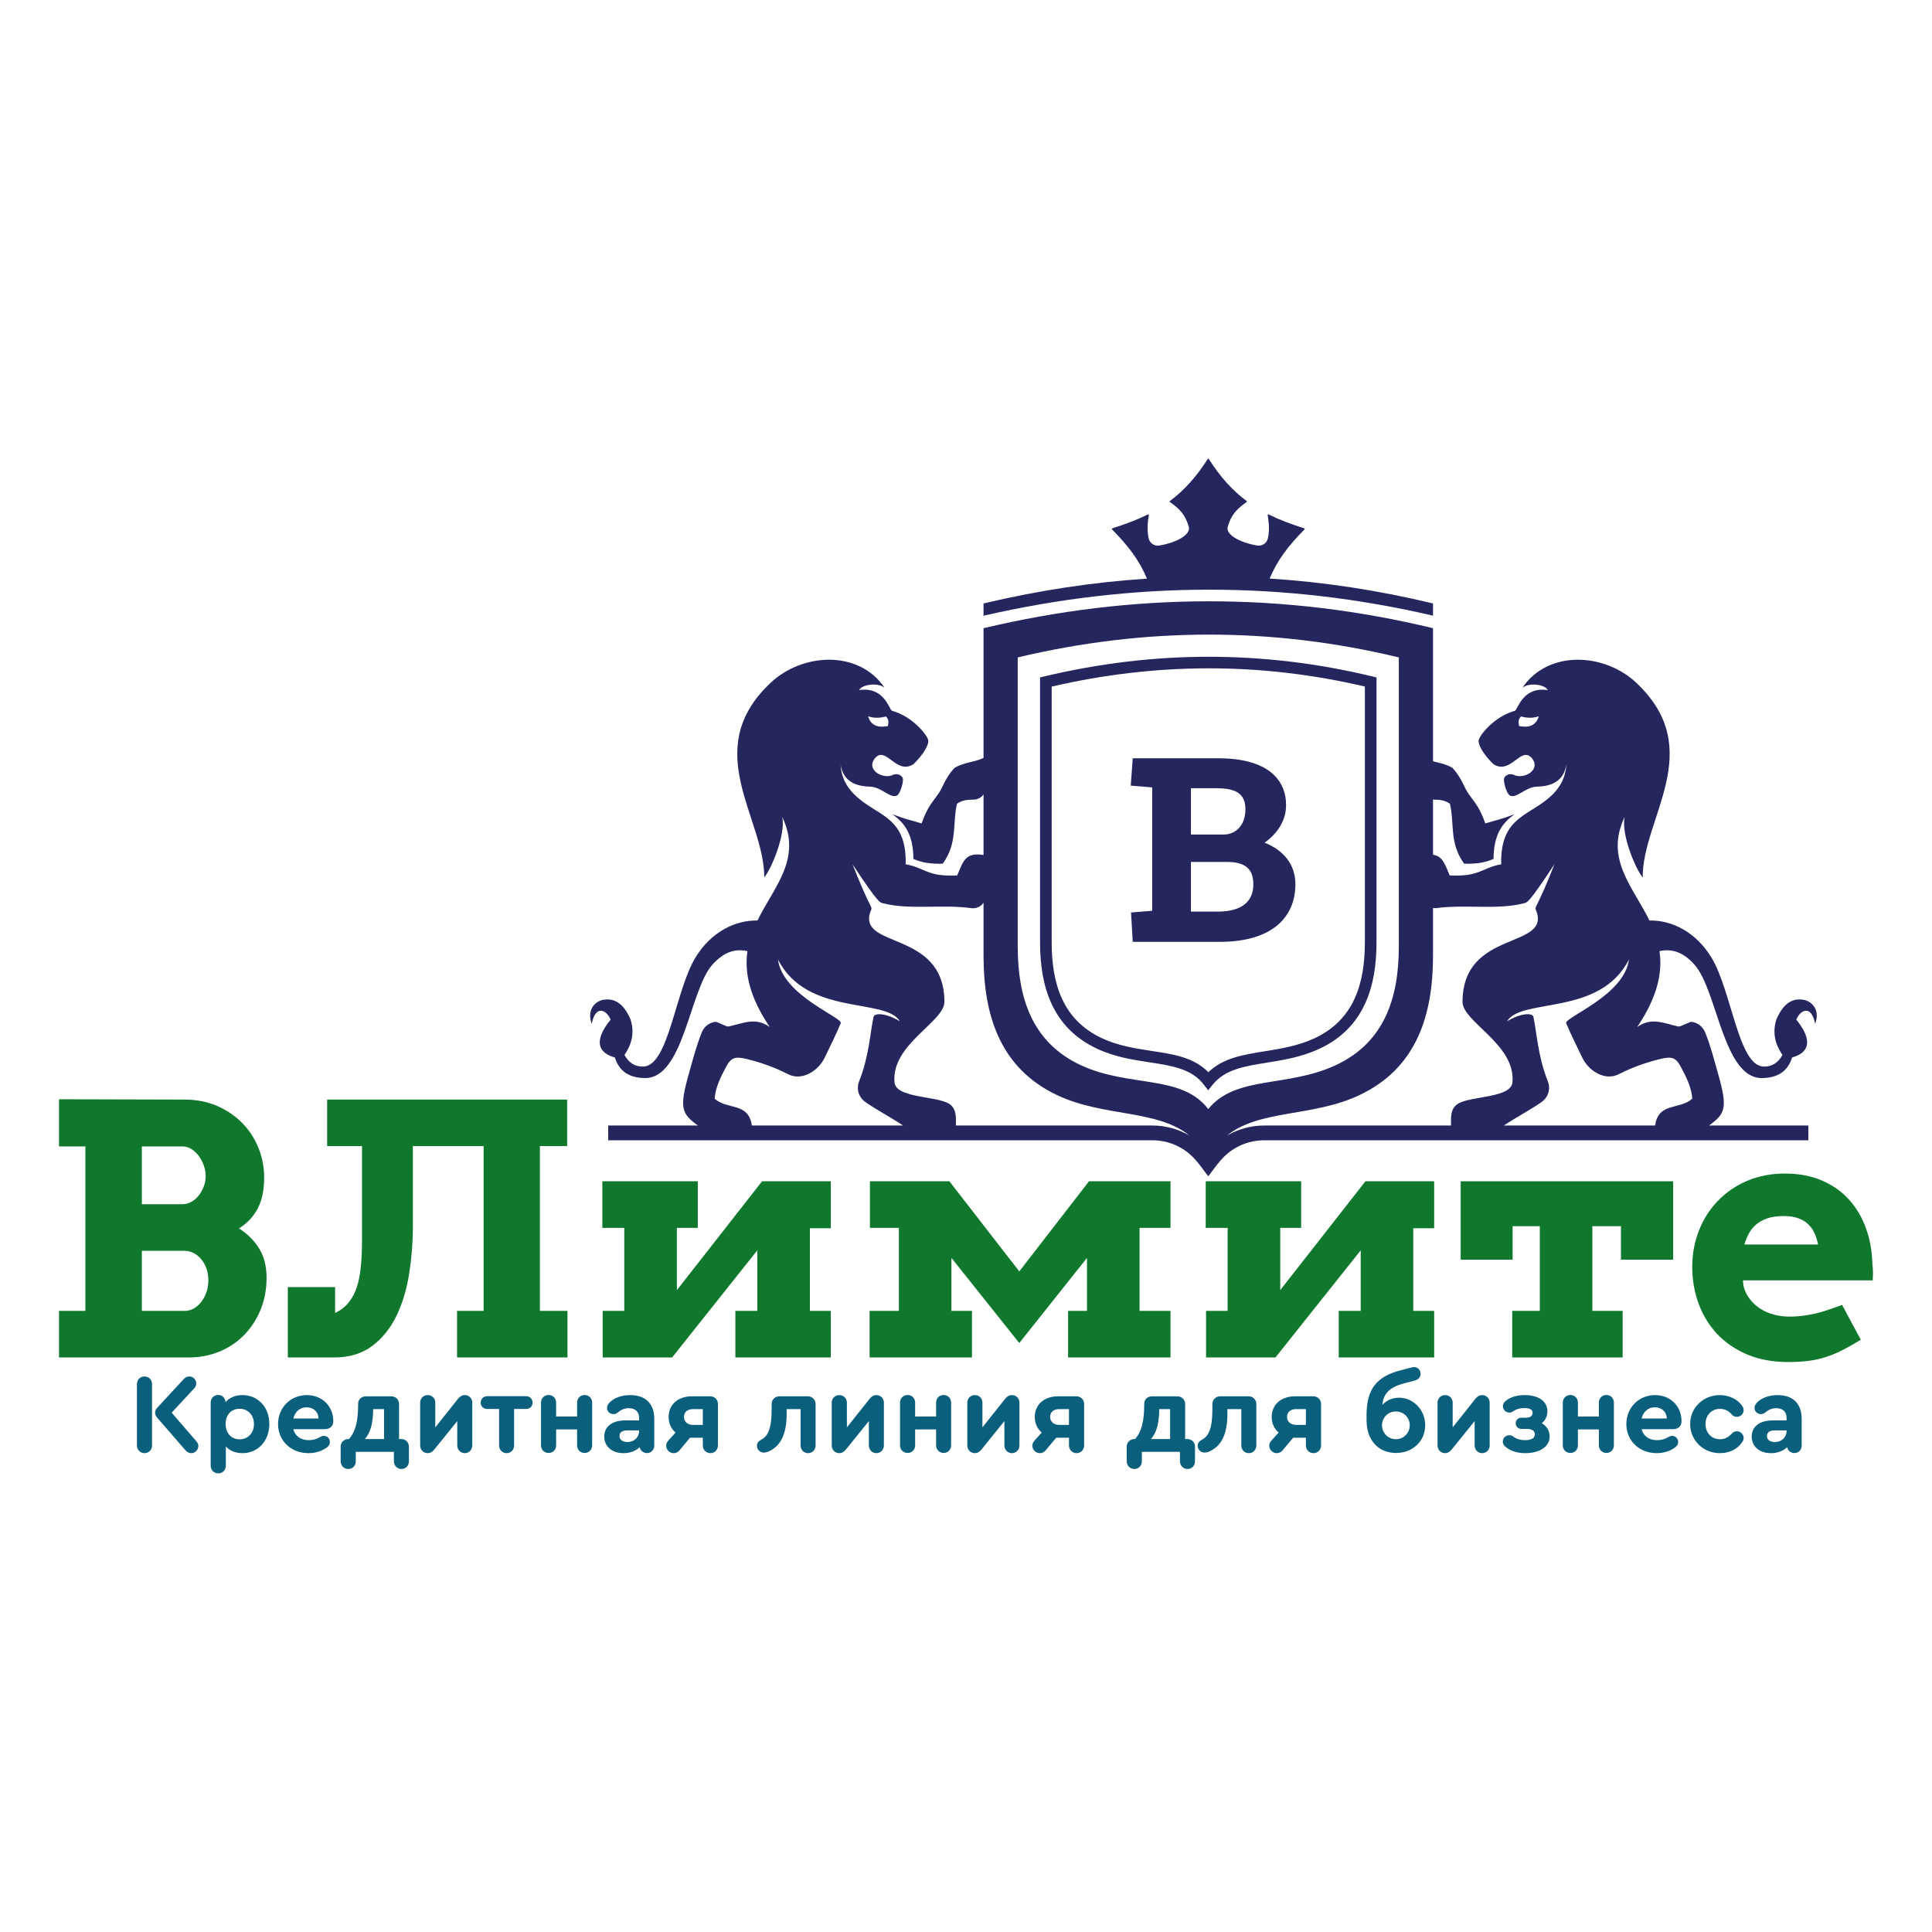 <svg width="40" height="40" viewBox="0 0 40 40" fill="none" xmlns="http://www.w3.org/2000/svg">
<rect width="40" height="40" fill="white"/>
<path d="M37.372 20.706C37.14 20.654 36.934 20.743 36.78 21.103C36.694 21.363 36.743 21.608 36.904 21.841C36.821 21.995 36.692 22.088 36.512 22.082C35.988 22.065 35.855 20.518 35.433 19.824C35.119 19.305 34.621 19.048 34.15 19.058C33.803 18.351 33.223 17.784 33.636 16.915C33.562 17.275 33.857 17.981 34.01 18.166C34.006 16.926 35.35 15.529 33.883 14.141C33.222 13.515 32.055 13.449 31.519 14.239C31.672 14.119 32.001 14.179 32.045 14.288C31.521 14.207 31.42 14.7 31.366 14.715C30.923 14.84 30.62 15.239 30.613 15.332C30.604 15.467 30.793 15.703 30.924 15.824C31.281 16.047 31.49 15.433 31.716 15.697C31.915 15.942 31.544 16.145 31.34 16.042C31.265 16.004 31.137 16.047 31.137 16.143C31.137 16.206 31.18 16.403 31.255 16.467C31.392 16.548 31.58 16.293 31.817 16.287C32.059 16.282 32.371 16.215 32.428 15.832C32.416 16.09 32.305 16.282 32.164 16.429C31.708 16.904 31.056 16.866 31.081 17.894C30.666 17.97 30.649 18.154 30.014 18.125C29.917 17.894 29.87 17.727 29.669 17.696V16.552C29.677 16.552 29.684 16.556 29.693 16.556C29.809 16.556 29.918 16.568 30.019 16.641C30.117 17.055 30.001 17.452 30.314 17.882C30.631 17.89 30.783 17.841 30.922 17.783C30.925 17.263 31.113 17.034 31.356 16.858C31.053 16.974 30.979 16.977 30.752 17.048C30.634 16.726 30.567 16.657 30.416 16.451C30.302 16.293 30.275 16.119 30.07 15.897C29.936 15.819 29.803 15.796 29.669 15.762V13.006C26.567 12.258 23.465 12.269 20.363 13.006C20.363 13.902 20.363 14.798 20.363 15.693C20.163 15.786 19.963 15.78 19.763 15.897C19.558 16.118 19.531 16.293 19.416 16.451C19.265 16.657 19.199 16.726 19.08 17.048C18.854 16.977 18.78 16.974 18.477 16.858C18.72 17.034 18.908 17.263 18.911 17.783C19.05 17.841 19.201 17.89 19.518 17.882C19.831 17.452 19.715 17.055 19.814 16.641C19.915 16.568 20.024 16.556 20.14 16.556C20.219 16.557 20.288 16.529 20.345 16.472C20.352 16.464 20.356 16.454 20.363 16.446C20.363 16.864 20.363 17.283 20.363 17.702C19.983 17.64 19.942 17.833 19.818 18.125C19.183 18.154 19.166 17.97 18.751 17.894C18.776 16.866 18.124 16.904 17.668 16.428C17.527 16.282 17.416 16.09 17.404 15.832C17.462 16.215 17.773 16.281 18.016 16.287C18.253 16.292 18.44 16.548 18.577 16.467C18.653 16.403 18.695 16.206 18.695 16.143C18.696 16.047 18.567 16.004 18.492 16.042C18.288 16.145 17.917 15.942 18.116 15.697C18.342 15.433 18.551 16.046 18.909 15.824C19.039 15.703 19.229 15.466 19.219 15.331C19.212 15.239 18.91 14.839 18.467 14.715C18.413 14.7 18.311 14.207 17.788 14.288C17.831 14.179 18.16 14.119 18.314 14.238C17.778 13.449 16.611 13.515 15.95 14.141C14.483 15.528 15.826 16.926 15.823 18.166C15.975 17.981 16.27 17.275 16.196 16.915C16.609 17.783 16.029 18.35 15.683 19.058C15.211 19.048 14.714 19.305 14.399 19.824C13.978 20.518 13.845 22.065 13.321 22.082C13.14 22.088 13.012 21.995 12.929 21.841C13.09 21.608 13.139 21.363 13.053 21.103C12.898 20.744 12.693 20.654 12.46 20.706C12.378 20.725 12.13 20.859 12.251 21.197C12.338 20.77 12.574 20.932 12.642 21.11C12.267 21.575 12.406 21.804 12.73 21.894C12.807 22.14 12.982 22.317 13.355 22.32C14.153 22.326 14.277 20.514 14.742 19.981C15 19.686 15.247 19.642 15.475 19.692C15.412 20.122 15.507 20.625 15.937 21.264C15.635 21.048 15.382 21.191 15.08 21.253C15.037 21.261 14.85 21.149 14.808 21.156C14.678 21.175 14.576 21.256 14.528 21.378C14.415 21.658 14.337 21.963 14.253 22.264C14.061 22.944 14.117 23.062 14.449 23.302H12.592V23.608H23.851C24.078 23.608 24.272 23.667 24.43 23.755C24.716 23.912 24.832 24.117 25.016 24.354C25.2 24.117 25.316 23.913 25.602 23.755C25.761 23.667 25.954 23.608 26.181 23.608H37.44V23.302H35.384C35.716 23.062 35.772 22.944 35.58 22.264C35.495 21.963 35.418 21.658 35.305 21.378C35.256 21.256 35.154 21.176 35.025 21.156C34.983 21.149 34.795 21.261 34.753 21.253C34.451 21.191 34.197 21.048 33.896 21.264C34.327 20.625 34.421 20.122 34.358 19.692C34.586 19.642 34.832 19.686 35.09 19.981C35.556 20.514 35.68 22.326 36.478 22.32C36.851 22.317 37.026 22.14 37.103 21.894C37.426 21.804 37.565 21.575 37.191 21.11C37.258 20.932 37.495 20.77 37.581 21.197C37.703 20.86 37.455 20.725 37.372 20.706ZM31.453 15.033C31.43 14.953 31.435 14.883 31.492 14.834C31.648 14.876 31.761 14.863 31.858 14.83C31.807 15.013 31.667 15.073 31.453 15.033ZM18.341 14.834C18.398 14.883 18.403 14.953 18.381 15.033C18.166 15.073 18.025 15.013 17.975 14.83C18.072 14.863 18.185 14.876 18.341 14.834ZM21.071 13.611C23.701 12.986 26.331 12.977 28.961 13.611V19.596C28.961 20.628 28.683 21.572 27.66 22.051C26.652 22.523 25.584 22.259 25.016 22.962C24.456 22.235 23.381 22.523 22.372 22.051C21.349 21.572 21.071 20.628 21.071 19.596C21.071 17.681 21.071 15.526 21.071 13.611ZM14.797 22.747C14.809 22.509 14.937 22.271 15.027 22.099C15.133 21.895 15.216 21.868 15.45 21.923C15.685 21.979 16.004 22.079 16.316 22.24C16.598 22.385 16.938 22.181 17.076 21.895C17.173 21.693 17.319 21.396 17.407 21.185C17.456 21.067 16.201 20.613 16.107 19.865C16.708 21.049 18.337 20.65 18.631 21.145C18.352 20.975 18.104 20.964 18.085 21.054C18.014 21.391 17.993 21.871 17.787 22.387C17.732 22.525 17.764 22.675 17.871 22.779C17.973 22.878 18.478 23.153 18.697 23.302H15.566C15.498 22.815 15.051 22.982 14.797 22.747ZM23.851 23.302H19.791C19.793 23.14 19.808 22.957 19.654 22.855C19.392 22.683 18.518 22.742 18.518 22.389C18.465 21.616 19.554 21.153 19.553 20.743C19.551 19.216 17.678 19.669 18.04 18.826C18.062 18.775 17.987 18.752 17.65 17.893C18.207 18.735 18.215 18.683 18.295 18.704C18.824 18.841 19.515 18.72 20.098 18.801C20.181 18.813 20.257 18.792 20.321 18.739C20.339 18.724 20.349 18.705 20.363 18.688C20.363 19.053 20.363 19.418 20.363 19.783C20.363 21 20.691 22.114 21.898 22.679C22.86 23.129 23.973 22.969 24.633 23.516C24.619 23.508 24.608 23.499 24.594 23.492C24.389 23.379 24.14 23.302 23.851 23.302ZM25.438 23.492C25.425 23.499 25.413 23.508 25.4 23.515C26.06 22.969 27.172 23.129 28.134 22.679C29.342 22.114 29.669 21 29.669 19.783V18.798C29.691 18.799 29.712 18.805 29.735 18.802C30.318 18.72 31.009 18.842 31.538 18.704C31.619 18.683 31.626 18.736 32.183 17.894C31.846 18.752 31.771 18.775 31.794 18.826C32.155 19.669 30.282 19.216 30.28 20.744C30.279 21.153 31.368 21.617 31.315 22.389C31.315 22.742 30.441 22.683 30.179 22.856C30.025 22.957 30.04 23.14 30.042 23.302H26.181C25.892 23.302 25.643 23.379 25.438 23.492ZM34.383 21.923C34.617 21.868 34.7 21.895 34.806 22.099C34.896 22.271 35.024 22.509 35.036 22.747C34.782 22.982 34.335 22.814 34.267 23.302H31.136C31.355 23.153 31.86 22.878 31.962 22.779C32.069 22.675 32.101 22.525 32.046 22.386C31.84 21.871 31.819 21.39 31.748 21.053C31.729 20.964 31.481 20.974 31.202 21.145C31.496 20.65 33.126 21.049 33.726 19.864C33.633 20.613 32.377 21.066 32.426 21.185C32.514 21.396 32.661 21.693 32.758 21.895C32.895 22.181 33.235 22.385 33.517 22.239C33.829 22.079 34.148 21.979 34.383 21.923Z" fill="#26265F"/>
<path d="M22.712 21.712C23.084 21.886 23.457 21.942 23.805 21.995C24.262 22.065 24.671 22.127 24.921 22.453L25.014 22.573L25.11 22.454C25.363 22.14 25.77 22.075 26.225 22.002C26.573 21.946 26.948 21.886 27.32 21.712C27.785 21.495 28.081 21.171 28.26 20.784C28.437 20.404 28.499 19.966 28.499 19.511V14.026L28.407 14.003C27.277 13.731 26.146 13.597 25.016 13.598C23.885 13.598 22.755 13.735 21.626 14.003L21.533 14.025V19.511C21.533 19.966 21.596 20.404 21.772 20.784C21.952 21.171 22.247 21.494 22.712 21.712ZM21.774 14.215C22.856 13.965 23.937 13.838 25.016 13.837C26.097 13.836 27.178 13.961 28.258 14.214V19.51C28.258 19.934 28.202 20.339 28.042 20.683C27.886 21.021 27.626 21.304 27.219 21.495C26.877 21.654 26.519 21.712 26.187 21.765C25.733 21.838 25.323 21.904 25.018 22.199C24.714 21.89 24.299 21.827 23.84 21.758C23.508 21.707 23.151 21.653 22.814 21.495C22.406 21.304 22.147 21.021 21.99 20.683C21.83 20.339 21.774 19.935 21.774 19.511V14.215Z" fill="#26265F"/>
<path d="M29.669 12.747V12.494C28.542 12.222 27.415 12.051 26.287 11.978C26.443 11.602 26.673 11.299 27.009 10.96C27.012 10.957 27.013 10.952 27.012 10.948C27.011 10.944 27.008 10.941 27.004 10.939C26.727 10.852 26.483 10.759 26.264 10.65C26.26 10.648 26.255 10.648 26.251 10.651C26.247 10.653 26.245 10.658 26.246 10.663C26.276 10.854 26.283 10.986 26.251 11.143C26.23 11.244 26.133 11.311 26.031 11.295C25.725 11.247 25.369 11.086 25.419 10.906C25.492 10.649 25.617 10.53 25.811 10.393C25.814 10.391 25.817 10.388 25.817 10.384C25.817 10.38 25.814 10.376 25.811 10.374C25.514 10.152 25.263 9.874 25.027 9.502C25.024 9.498 25.02 9.496 25.016 9.496C25.012 9.496 25.008 9.498 25.006 9.502C24.768 9.874 24.518 10.152 24.22 10.374C24.217 10.376 24.215 10.38 24.215 10.384C24.215 10.388 24.217 10.391 24.221 10.393C24.415 10.53 24.54 10.649 24.612 10.906C24.663 11.086 24.306 11.247 24.001 11.295C23.899 11.311 23.802 11.244 23.781 11.143C23.749 10.986 23.755 10.854 23.785 10.663C23.786 10.658 23.784 10.653 23.781 10.651C23.777 10.648 23.772 10.648 23.768 10.65C23.549 10.759 23.305 10.852 23.028 10.939C23.024 10.941 23.021 10.944 23.02 10.948C23.019 10.952 23.02 10.957 23.023 10.96C23.359 11.3 23.59 11.603 23.746 11.98C22.618 12.054 21.49 12.226 20.363 12.494V12.748C23.465 12.034 26.567 12.024 29.669 12.747Z" fill="#26265F"/>
<path d="M25.253 19.5C26.364 19.5 26.82 18.968 26.82 18.307C26.82 17.909 26.586 17.605 26.183 17.448C26.422 17.272 26.627 17.015 26.627 16.67C26.627 16.149 26.259 15.699 25.218 15.699H23.452L23.411 16.266L23.855 16.302V18.857L23.417 18.892L23.452 19.5H25.253ZM25.388 17.845C25.75 17.845 25.949 17.962 25.949 18.307C25.949 18.664 25.715 18.874 25.206 18.874H24.657V17.845H25.388ZM24.657 17.278V16.319H25.172C25.563 16.319 25.785 16.413 25.785 16.752C25.785 17.132 25.54 17.278 25.341 17.278H24.657Z" fill="#26265F"/>
<path d="M1.222 27.14H1.768L1.768 23.735H1.222L1.222 22.759L3.825 22.766C4.067 22.766 4.288 22.809 4.489 22.895C4.689 22.981 4.863 23.097 5.008 23.244C5.154 23.39 5.267 23.562 5.348 23.758C5.429 23.954 5.469 24.162 5.469 24.383C5.469 24.641 5.424 24.855 5.334 25.024C5.244 25.193 5.115 25.329 4.948 25.432C5.124 25.545 5.263 25.684 5.366 25.85C5.468 26.015 5.519 26.217 5.519 26.454C5.519 26.695 5.477 26.917 5.394 27.119C5.31 27.321 5.197 27.496 5.052 27.642C4.908 27.789 4.737 27.903 4.54 27.984C4.342 28.065 4.13 28.105 3.902 28.105H1.222L1.222 27.14ZM2.937 25.897V27.14H3.825C3.893 27.14 3.957 27.123 4.017 27.088C4.077 27.052 4.128 27.006 4.172 26.948C4.215 26.891 4.25 26.824 4.276 26.748C4.301 26.672 4.314 26.592 4.314 26.51C4.314 26.423 4.301 26.343 4.276 26.269C4.25 26.195 4.215 26.13 4.17 26.075C4.125 26.02 4.073 25.977 4.013 25.945C3.953 25.913 3.891 25.897 3.825 25.897H2.937ZM2.937 23.735V24.932H3.775C3.841 24.932 3.903 24.916 3.962 24.883C4.021 24.85 4.072 24.806 4.115 24.751C4.159 24.696 4.193 24.634 4.219 24.564C4.245 24.495 4.258 24.423 4.258 24.348C4.258 24.275 4.245 24.202 4.219 24.129C4.193 24.056 4.159 23.991 4.115 23.932C4.072 23.873 4.021 23.826 3.962 23.789C3.903 23.753 3.841 23.735 3.775 23.735H2.937Z" fill="#0F782D"/>
<path d="M9.463 27.14H10.013V23.728H8.548V25.401C8.548 25.722 8.522 26.045 8.472 26.367C8.421 26.69 8.335 26.98 8.211 27.237C8.088 27.494 7.921 27.703 7.709 27.864C7.498 28.025 7.232 28.105 6.91 28.105H5.959V26.647H6.938V27.183C7.053 27.129 7.148 27.055 7.223 26.961C7.298 26.867 7.355 26.757 7.394 26.63C7.433 26.503 7.459 26.359 7.473 26.198C7.488 26.038 7.495 25.858 7.495 25.661V23.728H6.773V22.766H11.742V23.728H11.178V27.14H11.749V28.105H9.463V27.14Z" fill="#0F782D"/>
<path d="M12.471 24.457H14.447V25.422H14.014V26.711L15.778 24.457H17.201V25.429H16.768V27.14H17.201V28.105H15.225V27.14H15.679V25.887L13.915 28.105H12.478V27.14H12.925V25.422H12.471V24.457Z" fill="#0F782D"/>
<path d="M22.114 27.14H22.505V26.052H22.498L21.103 27.806L19.705 26.052H19.698V27.14H20.124V28.105H18.004V27.14H18.61V25.422H18.011V24.457H19.656L21.103 26.323L22.547 24.457H24.234V25.422H23.593V27.14H24.234V28.105H22.114V27.14Z" fill="#0F782D"/>
<path d="M24.963 24.457H26.939V25.422H26.506V26.711L28.27 24.457H29.693V25.429H29.26V27.14H29.693V28.105H27.717V27.14H28.172V25.887L26.407 28.105H24.97V27.14H25.417V25.422H24.963V24.457Z" fill="#0F782D"/>
<path d="M31.309 27.14H31.88V25.387H31.317V26.08H30.242V24.457H34.641V26.08H33.56V25.387H32.968V27.14H33.595V28.105H31.309V27.14Z" fill="#0F782D"/>
<path d="M36.085 26.509L36.096 26.618C36.121 26.724 36.166 26.816 36.228 26.896C36.29 26.976 36.363 27.043 36.448 27.097C36.532 27.151 36.626 27.191 36.73 27.218C36.833 27.245 36.937 27.259 37.043 27.259C37.149 27.259 37.249 27.252 37.344 27.239C37.439 27.227 37.531 27.209 37.621 27.187C37.71 27.164 37.797 27.139 37.881 27.109C37.966 27.08 38.051 27.049 38.138 27.016L38.526 27.738C38.392 27.82 38.269 27.89 38.158 27.947C38.046 28.005 37.934 28.052 37.821 28.09C37.709 28.128 37.589 28.155 37.462 28.173C37.335 28.19 37.187 28.199 37.018 28.199C36.701 28.199 36.42 28.147 36.173 28.043C35.927 27.938 35.719 27.797 35.551 27.618C35.384 27.44 35.256 27.231 35.168 26.991C35.08 26.752 35.036 26.498 35.036 26.23C35.036 25.963 35.082 25.712 35.175 25.477C35.267 25.242 35.398 25.037 35.567 24.862C35.736 24.687 35.938 24.549 36.173 24.448C36.408 24.348 36.669 24.297 36.955 24.297C37.241 24.297 37.496 24.345 37.718 24.44C37.939 24.535 38.127 24.666 38.279 24.834C38.432 25.002 38.549 25.199 38.631 25.426C38.714 25.652 38.758 25.896 38.765 26.157C38.772 26.215 38.776 26.273 38.778 26.331C38.779 26.388 38.777 26.448 38.772 26.509H36.085ZM36.927 25.177C36.795 25.177 36.683 25.193 36.59 25.225C36.498 25.257 36.42 25.3 36.356 25.355C36.293 25.41 36.242 25.473 36.205 25.544C36.167 25.614 36.138 25.688 36.117 25.766H37.642C37.625 25.686 37.602 25.611 37.571 25.54C37.541 25.47 37.498 25.407 37.444 25.354C37.391 25.299 37.322 25.257 37.239 25.225C37.155 25.193 37.051 25.177 36.927 25.177Z" fill="#0F782D"/>
<path d="M2.993 28.498C3.081 28.498 3.148 28.568 3.148 28.658V29.926C3.148 30.016 3.081 30.086 2.993 30.086C2.902 30.086 2.835 30.016 2.835 29.926V28.658C2.835 28.568 2.9 28.498 2.993 28.498ZM4.067 29.842C4.095 29.875 4.107 29.905 4.107 29.937C4.107 30.016 4.04 30.086 3.961 30.086C3.914 30.086 3.87 30.063 3.835 30.021L3.253 29.35C3.227 29.32 3.211 29.283 3.211 29.246C3.211 29.211 3.227 29.176 3.255 29.146L3.807 28.549C3.842 28.514 3.875 28.498 3.921 28.498C3.998 28.498 4.063 28.563 4.063 28.644C4.063 28.681 4.049 28.714 4.016 28.749L3.554 29.248L4.067 29.842Z" fill="#0A5F7D"/>
<path d="M5.019 28.884C5.342 28.884 5.576 29.134 5.576 29.483C5.576 29.831 5.342 30.086 5.019 30.086C4.875 30.086 4.755 30.035 4.676 29.947V30.346C4.676 30.437 4.608 30.504 4.52 30.504C4.43 30.504 4.362 30.437 4.362 30.346V29.037C4.362 28.949 4.43 28.881 4.518 28.881C4.601 28.881 4.664 28.944 4.669 29.03C4.748 28.937 4.871 28.884 5.019 28.884ZM4.961 29.8C5.133 29.8 5.258 29.668 5.258 29.485C5.258 29.299 5.135 29.167 4.961 29.167C4.787 29.167 4.671 29.294 4.671 29.483C4.671 29.671 4.789 29.8 4.961 29.8Z" fill="#0A5F7D"/>
<path d="M6.354 28.884C6.667 28.884 6.9 29.111 6.9 29.422V29.429C6.9 29.526 6.83 29.589 6.728 29.589H6.073C6.11 29.733 6.226 29.817 6.396 29.817C6.479 29.817 6.565 29.793 6.635 29.749C6.658 29.735 6.679 29.728 6.702 29.728C6.774 29.728 6.83 29.782 6.83 29.854C6.83 29.905 6.807 29.942 6.751 29.979C6.647 30.049 6.521 30.086 6.387 30.086C6.024 30.086 5.757 29.828 5.757 29.485C5.757 29.143 6.015 28.884 6.354 28.884ZM6.347 29.137C6.21 29.137 6.108 29.227 6.073 29.369H6.595C6.591 29.232 6.493 29.137 6.347 29.137Z" fill="#0A5F7D"/>
<path d="M8.309 29.794C8.399 29.794 8.466 29.862 8.466 29.952V30.254C8.466 30.347 8.399 30.414 8.311 30.414C8.223 30.414 8.155 30.344 8.155 30.254V30.059H7.366V30.254C7.366 30.347 7.299 30.414 7.211 30.414C7.12 30.414 7.053 30.344 7.053 30.254V29.952C7.053 29.862 7.12 29.794 7.213 29.794H7.225C7.362 29.636 7.415 29.427 7.415 29.063V29.061C7.415 28.973 7.485 28.91 7.573 28.91H8.104C8.195 28.91 8.262 28.98 8.262 29.07V29.794H8.309ZM7.726 29.174C7.724 29.467 7.67 29.664 7.554 29.794H7.951V29.174H7.726Z" fill="#0A5F7D"/>
<path d="M9.623 28.884C9.711 28.884 9.778 28.951 9.778 29.041V29.926C9.778 30.016 9.711 30.086 9.623 30.086C9.534 30.086 9.467 30.016 9.467 29.926V29.422L8.993 30.009C8.949 30.063 8.908 30.086 8.854 30.086C8.766 30.086 8.699 30.016 8.699 29.926V29.041C8.699 28.951 8.766 28.884 8.856 28.884C8.945 28.884 9.012 28.951 9.012 29.041V29.552L9.483 28.96C9.527 28.907 9.569 28.884 9.623 28.884Z" fill="#0A5F7D"/>
<path d="M10.488 30.086C10.4 30.086 10.333 30.016 10.333 29.926V29.171H10.087C10.01 29.171 9.952 29.116 9.952 29.039C9.952 28.965 10.01 28.907 10.087 28.907H10.892C10.971 28.907 11.027 28.965 11.027 29.039C11.027 29.116 10.971 29.171 10.892 29.171H10.644V29.926C10.644 30.016 10.579 30.086 10.488 30.086Z" fill="#0A5F7D"/>
<path d="M12.104 28.882C12.192 28.882 12.26 28.949 12.26 29.04V29.924C12.26 30.015 12.192 30.082 12.104 30.082C12.016 30.082 11.948 30.015 11.948 29.924V29.595H11.514V29.924C11.514 30.015 11.447 30.082 11.359 30.082C11.268 30.082 11.201 30.015 11.201 29.924V29.04C11.201 28.949 11.268 28.882 11.359 28.882C11.447 28.882 11.514 28.949 11.514 29.04V29.328H11.948V29.04C11.948 28.949 12.014 28.882 12.104 28.882Z" fill="#0A5F7D"/>
<path d="M13.049 28.884C13.364 28.884 13.546 29.062 13.546 29.376V29.928C13.546 30.019 13.481 30.084 13.395 30.084C13.318 30.084 13.258 30.032 13.244 29.963C13.16 30.042 13.044 30.086 12.907 30.086C12.67 30.086 12.51 29.947 12.51 29.742C12.51 29.536 12.675 29.408 12.944 29.408H13.232V29.357C13.232 29.229 13.156 29.155 13.016 29.155C12.935 29.155 12.863 29.183 12.796 29.241C12.759 29.269 12.733 29.278 12.703 29.278C12.626 29.278 12.568 29.22 12.568 29.15C12.568 29.106 12.591 29.064 12.633 29.025C12.731 28.934 12.882 28.884 13.049 28.884ZM12.991 29.856C13.128 29.856 13.232 29.759 13.232 29.629V29.615H12.986C12.882 29.615 12.826 29.654 12.826 29.731C12.826 29.807 12.889 29.856 12.991 29.856Z" fill="#0A5F7D"/>
<path d="M14.704 28.909C14.797 28.909 14.864 28.979 14.864 29.069V29.926C14.864 30.016 14.797 30.086 14.709 30.086C14.618 30.086 14.551 30.016 14.551 29.926V29.766H14.326H14.286L14.068 30.028C14.033 30.07 13.989 30.086 13.947 30.086C13.861 30.086 13.792 30.014 13.792 29.928C13.792 29.884 13.817 29.847 13.847 29.814L13.987 29.659C13.896 29.582 13.843 29.473 13.843 29.338C13.843 29.081 14.035 28.909 14.326 28.909H14.704ZM14.551 29.501V29.174H14.349C14.233 29.174 14.161 29.236 14.161 29.334C14.161 29.434 14.235 29.501 14.349 29.501H14.551Z" fill="#0A5F7D"/>
<path d="M16.726 28.909C16.816 28.909 16.886 28.979 16.886 29.069V29.926C16.886 30.016 16.819 30.086 16.73 30.086C16.642 30.086 16.575 30.016 16.575 29.926V29.174H16.287V29.278C16.287 29.691 16.162 29.947 15.902 30.056C15.867 30.07 15.839 30.074 15.814 30.074C15.735 30.074 15.672 30.012 15.672 29.935C15.672 29.861 15.714 29.835 15.767 29.803C15.89 29.738 15.976 29.591 15.976 29.183V29.069C15.976 28.979 16.046 28.909 16.136 28.909H16.726Z" fill="#0A5F7D"/>
<path d="M18.144 28.884C18.232 28.884 18.3 28.951 18.3 29.041V29.926C18.3 30.016 18.232 30.086 18.144 30.086C18.056 30.086 17.989 30.016 17.989 29.926V29.422L17.515 30.009C17.471 30.063 17.429 30.086 17.376 30.086C17.288 30.086 17.22 30.016 17.22 29.926V29.041C17.22 28.951 17.288 28.884 17.378 28.884C17.466 28.884 17.534 28.951 17.534 29.041V29.552L18.005 28.96C18.049 28.907 18.091 28.884 18.144 28.884Z" fill="#0A5F7D"/>
<path d="M19.537 28.882C19.625 28.882 19.692 28.949 19.692 29.04V29.924C19.692 30.015 19.625 30.082 19.537 30.082C19.449 30.082 19.381 30.015 19.381 29.924V29.595H18.947V29.924C18.947 30.015 18.88 30.082 18.792 30.082C18.701 30.082 18.634 30.015 18.634 29.924V29.04C18.634 28.949 18.701 28.882 18.792 28.882C18.88 28.882 18.947 28.949 18.947 29.04V29.328H19.381V29.04C19.381 28.949 19.447 28.882 19.537 28.882Z" fill="#0A5F7D"/>
<path d="M20.951 28.884C21.039 28.884 21.106 28.951 21.106 29.041V29.926C21.106 30.016 21.039 30.086 20.951 30.086C20.863 30.086 20.795 30.016 20.795 29.926V29.422L20.322 30.009C20.277 30.063 20.236 30.086 20.182 30.086C20.094 30.086 20.027 30.016 20.027 29.926V29.041C20.027 28.951 20.094 28.884 20.185 28.884C20.273 28.884 20.34 28.951 20.34 29.041V29.552L20.811 28.96C20.855 28.907 20.897 28.884 20.951 28.884Z" fill="#0A5F7D"/>
<path d="M22.285 28.909C22.378 28.909 22.446 28.979 22.446 29.069V29.926C22.446 30.016 22.378 30.086 22.29 30.086C22.2 30.086 22.132 30.016 22.132 29.926V29.766H21.907H21.868L21.649 30.028C21.615 30.07 21.57 30.086 21.529 30.086C21.443 30.086 21.373 30.014 21.373 29.928C21.373 29.884 21.399 29.847 21.429 29.814L21.568 29.659C21.478 29.582 21.424 29.473 21.424 29.338C21.424 29.081 21.617 28.909 21.907 28.909H22.285ZM22.132 29.501V29.174H21.93C21.814 29.174 21.742 29.236 21.742 29.334C21.742 29.434 21.817 29.501 21.93 29.501H22.132Z" fill="#0A5F7D"/>
<path d="M24.584 29.794C24.674 29.794 24.741 29.862 24.741 29.952V30.254C24.741 30.347 24.674 30.414 24.586 30.414C24.498 30.414 24.43 30.344 24.43 30.254V30.059H23.641V30.254C23.641 30.347 23.574 30.414 23.486 30.414C23.395 30.414 23.328 30.344 23.328 30.254V29.952C23.328 29.862 23.395 29.794 23.488 29.794H23.5C23.637 29.636 23.69 29.427 23.69 29.063V29.061C23.69 28.973 23.76 28.91 23.848 28.91H24.379C24.47 28.91 24.537 28.98 24.537 29.07V29.794H24.584ZM24.001 29.174C23.999 29.467 23.945 29.664 23.829 29.794H24.226V29.174H24.001Z" fill="#0A5F7D"/>
<path d="M25.851 28.909C25.942 28.909 26.011 28.979 26.011 29.069V29.926C26.011 30.016 25.944 30.086 25.856 30.086C25.767 30.086 25.7 30.016 25.7 29.926V29.174H25.412V29.278C25.412 29.691 25.287 29.947 25.027 30.056C24.992 30.07 24.964 30.074 24.939 30.074C24.86 30.074 24.797 30.012 24.797 29.935C24.797 29.861 24.839 29.835 24.892 29.803C25.015 29.738 25.101 29.591 25.101 29.183V29.069C25.101 28.979 25.171 28.909 25.262 28.909H25.851Z" fill="#0A5F7D"/>
<path d="M27.191 28.909C27.283 28.909 27.351 28.979 27.351 29.069V29.926C27.351 30.016 27.283 30.086 27.195 30.086C27.105 30.086 27.037 30.016 27.037 29.926V29.766H26.812H26.773L26.555 30.028C26.52 30.07 26.476 30.086 26.434 30.086C26.348 30.086 26.278 30.014 26.278 29.928C26.278 29.884 26.304 29.847 26.334 29.814L26.473 29.659C26.383 29.582 26.329 29.473 26.329 29.338C26.329 29.081 26.522 28.909 26.812 28.909H27.191ZM27.037 29.501V29.174H26.835C26.719 29.174 26.647 29.236 26.647 29.334C26.647 29.434 26.722 29.501 26.835 29.501H27.037Z" fill="#0A5F7D"/>
<path d="M28.964 28.938C29.266 28.938 29.507 29.193 29.507 29.509C29.507 29.836 29.25 30.082 28.904 30.082C28.535 30.082 28.293 29.815 28.293 29.404V29.297C28.293 28.77 28.495 28.501 28.99 28.373L29.187 28.322C29.24 28.308 29.256 28.304 29.277 28.304C29.352 28.304 29.412 28.366 29.412 28.443C29.412 28.513 29.366 28.564 29.284 28.585L29.073 28.64C28.776 28.717 28.639 28.852 28.62 29.086C28.709 28.991 28.827 28.938 28.964 28.938ZM28.899 29.797C29.062 29.797 29.187 29.669 29.187 29.509C29.187 29.349 29.062 29.223 28.899 29.223C28.739 29.223 28.613 29.349 28.613 29.509C28.613 29.669 28.741 29.797 28.899 29.797Z" fill="#0A5F7D"/>
<path d="M30.686 28.884C30.775 28.884 30.842 28.951 30.842 29.041V29.926C30.842 30.016 30.775 30.086 30.686 30.086C30.598 30.086 30.531 30.016 30.531 29.926V29.422L30.057 30.009C30.013 30.063 29.971 30.086 29.918 30.086C29.83 30.086 29.763 30.016 29.763 29.926V29.041C29.763 28.951 29.83 28.884 29.921 28.884C30.009 28.884 30.076 28.951 30.076 29.041V29.552L30.547 28.96C30.591 28.907 30.633 28.884 30.686 28.884Z" fill="#0A5F7D"/>
<path d="M31.921 29.466C32.024 29.526 32.084 29.626 32.084 29.74C32.084 29.949 31.882 30.086 31.578 30.086C31.418 30.086 31.271 30.04 31.181 29.963C31.134 29.928 31.114 29.891 31.114 29.847C31.114 29.773 31.172 29.715 31.248 29.715C31.276 29.715 31.299 29.721 31.329 29.742C31.39 29.791 31.478 29.817 31.578 29.817C31.708 29.817 31.777 29.773 31.777 29.696C31.777 29.624 31.717 29.584 31.61 29.584H31.499C31.432 29.584 31.381 29.534 31.381 29.468C31.381 29.401 31.432 29.352 31.499 29.352H31.599C31.682 29.352 31.731 29.315 31.731 29.253C31.731 29.185 31.675 29.153 31.562 29.153C31.469 29.153 31.399 29.171 31.334 29.215C31.304 29.236 31.281 29.246 31.251 29.246C31.176 29.246 31.116 29.185 31.116 29.111C31.116 29.067 31.137 29.03 31.188 28.993C31.274 28.925 31.411 28.884 31.566 28.884C31.854 28.884 32.038 29.014 32.038 29.22C32.038 29.32 31.996 29.404 31.921 29.466Z" fill="#0A5F7D"/>
<path d="M33.259 28.882C33.347 28.882 33.414 28.949 33.414 29.04V29.924C33.414 30.015 33.347 30.082 33.259 30.082C33.17 30.082 33.103 30.015 33.103 29.924V29.595H32.669V29.924C32.669 30.015 32.602 30.082 32.513 30.082C32.423 30.082 32.356 30.015 32.356 29.924V29.04C32.356 28.949 32.423 28.882 32.513 28.882C32.602 28.882 32.669 28.949 32.669 29.04V29.328H33.103V29.04C33.103 28.949 33.168 28.882 33.259 28.882Z" fill="#0A5F7D"/>
<path d="M34.268 28.884C34.582 28.884 34.814 29.111 34.814 29.422V29.429C34.814 29.526 34.744 29.589 34.642 29.589H33.987C34.025 29.733 34.141 29.817 34.31 29.817C34.394 29.817 34.48 29.793 34.549 29.749C34.572 29.735 34.593 29.728 34.617 29.728C34.688 29.728 34.744 29.782 34.744 29.854C34.744 29.905 34.721 29.942 34.665 29.979C34.561 30.049 34.435 30.086 34.301 30.086C33.939 30.086 33.672 29.828 33.672 29.485C33.672 29.143 33.929 28.884 34.268 28.884ZM34.261 29.137C34.124 29.137 34.022 29.227 33.987 29.369H34.51C34.505 29.232 34.408 29.137 34.261 29.137Z" fill="#0A5F7D"/>
<path d="M35.608 30.086C35.262 30.086 34.993 29.819 34.993 29.482C34.993 29.146 35.262 28.884 35.608 28.884C35.803 28.884 35.984 28.976 36.072 29.111C36.093 29.143 36.1 29.169 36.1 29.195C36.1 29.271 36.037 29.334 35.961 29.334C35.916 29.334 35.882 29.32 35.854 29.285C35.796 29.215 35.715 29.169 35.612 29.169C35.436 29.169 35.311 29.299 35.311 29.482C35.311 29.668 35.436 29.798 35.612 29.798C35.712 29.798 35.791 29.752 35.854 29.682C35.886 29.645 35.919 29.633 35.961 29.633C36.037 29.633 36.1 29.696 36.1 29.773C36.1 29.8 36.093 29.824 36.074 29.852C35.979 29.998 35.812 30.086 35.608 30.086Z" fill="#0A5F7D"/>
<path d="M36.806 28.884C37.121 28.884 37.302 29.062 37.302 29.376V29.928C37.302 30.019 37.237 30.084 37.151 30.084C37.075 30.084 37.014 30.032 37.001 29.963C36.917 30.042 36.801 30.086 36.664 30.086C36.427 30.086 36.267 29.947 36.267 29.742C36.267 29.536 36.432 29.408 36.701 29.408H36.989V29.357C36.989 29.229 36.912 29.155 36.773 29.155C36.692 29.155 36.62 29.183 36.553 29.241C36.515 29.269 36.49 29.278 36.46 29.278C36.383 29.278 36.325 29.22 36.325 29.15C36.325 29.106 36.348 29.064 36.39 29.025C36.488 28.934 36.638 28.884 36.806 28.884ZM36.748 29.856C36.885 29.856 36.989 29.759 36.989 29.629V29.615H36.743C36.638 29.615 36.583 29.654 36.583 29.731C36.583 29.807 36.645 29.856 36.748 29.856Z" fill="#0A5F7D"/>
</svg>
